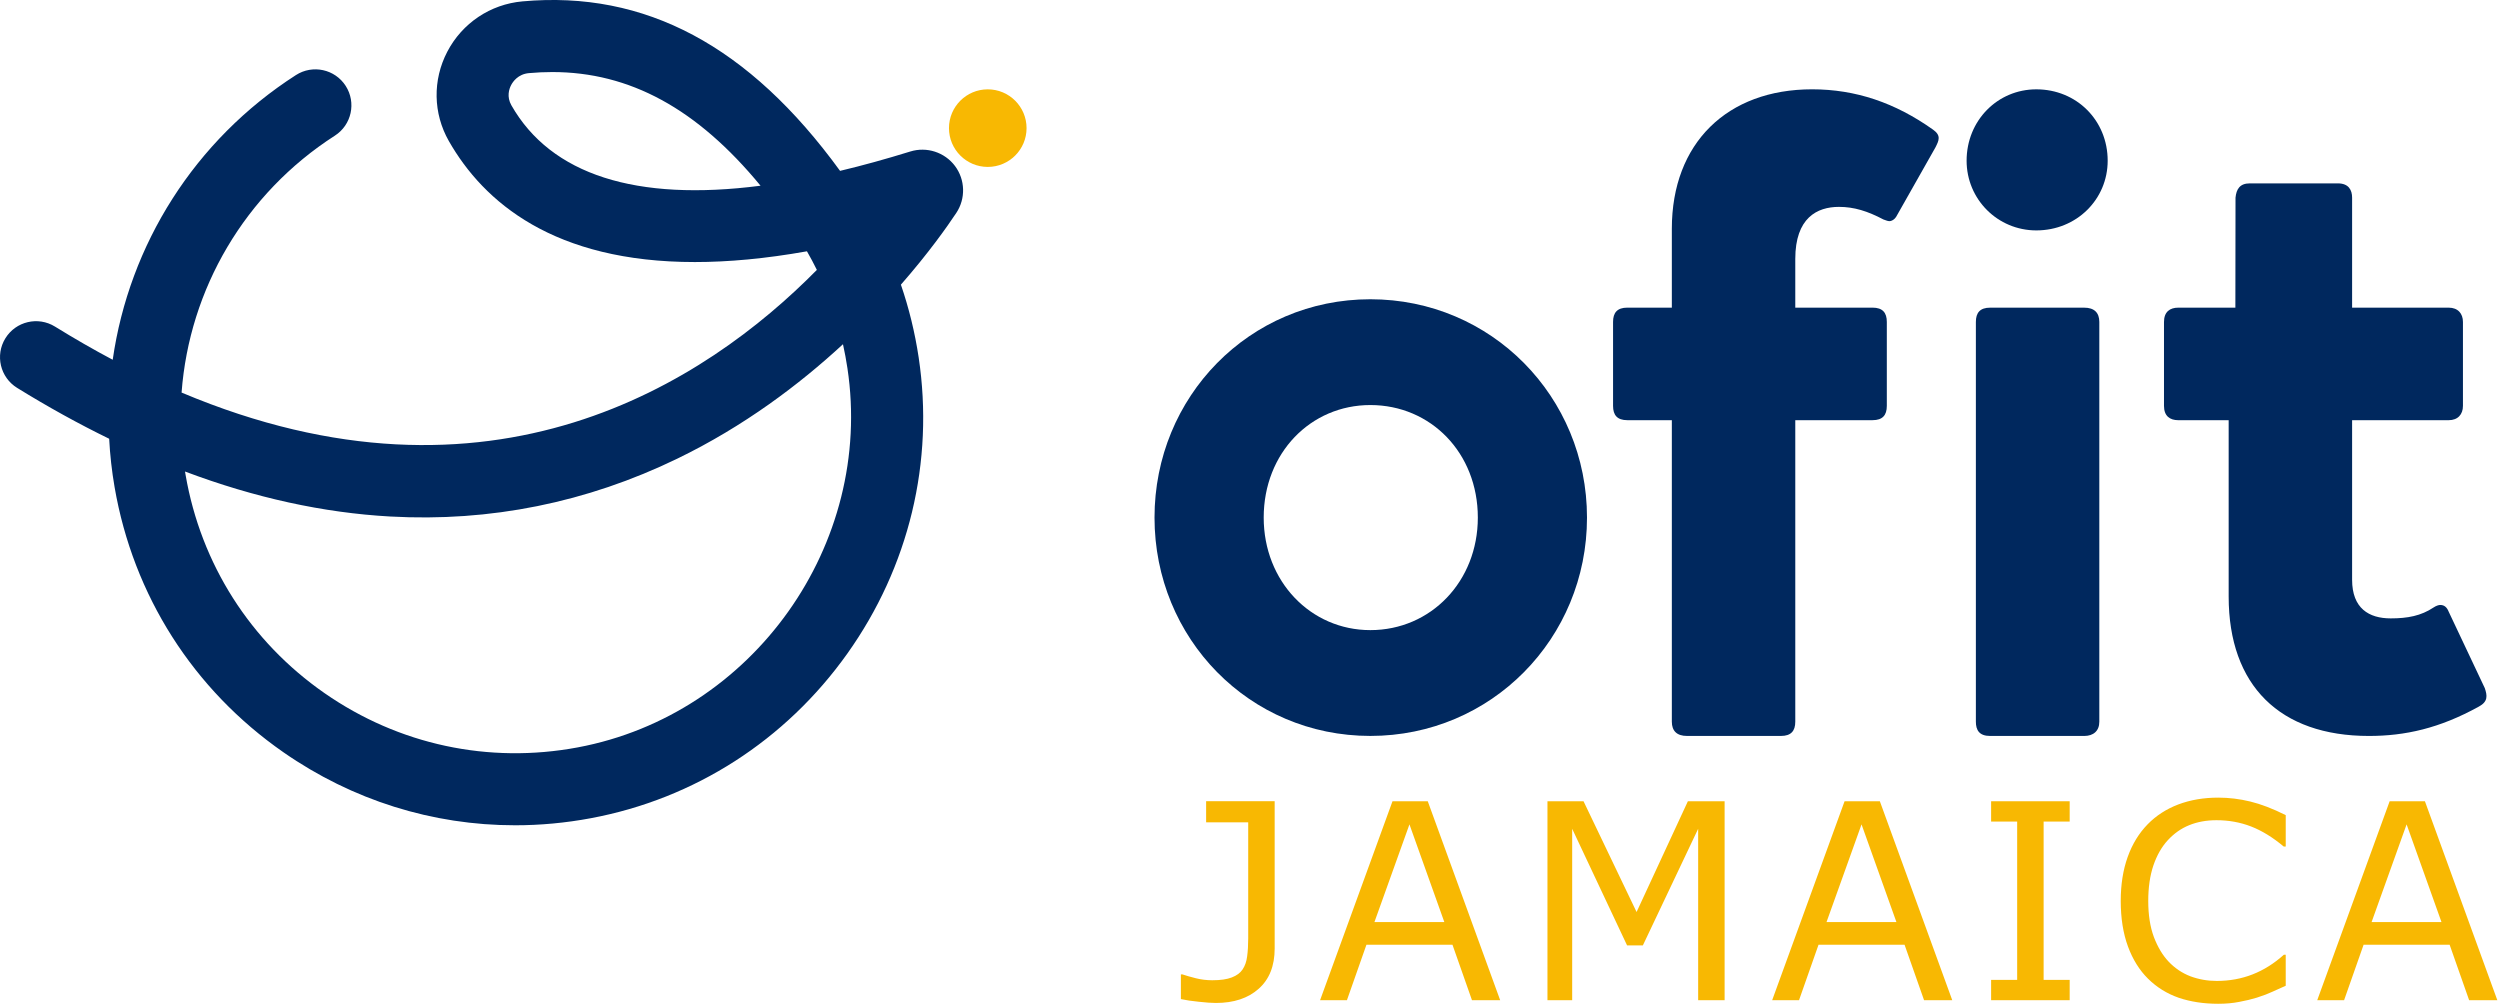 <svg width="548.46pt" height="220.28pt" version="1.2" viewBox="0 0 548.46 220.28" xmlns="http://www.w3.org/2000/svg">
 <g transform="translate(-94.879 -95.802)">
  <path d="m320.09 123.91c0 4.699-3.812 8.512-8.512 8.512s-8.508-3.812-8.508-8.512 3.809-8.508 8.508-8.508 8.512 3.809 8.512 8.508" fill="#f8b802"/>
  <g fill="#00285e">
   <path d="m216.03 111.61c-1.68 0-3.383 0.078-5.109 0.234-2.406 0.215-3.531 1.902-3.906 2.621-0.441 0.844-1.023 2.551 0.062 4.453 8.691 15.23 27.348 21.156 54.656 17.629-13.914-16.898-28.688-24.937-45.703-24.937m-80.562 87.637c0.039 0.246 0.082 0.488 0.125 0.734 3.371 19.555 14.199 36.562 30.492 47.891 16.289 11.324 36.012 15.551 55.535 11.898 38.453-7.195 65-44.516 59.172-83.195-0.266-1.773-0.594-3.527-0.977-5.254-9.586 8.855-21.719 18.004-36.301 25.082-19.898 9.656-41.105 13.934-63.027 12.715-14.695-0.816-29.746-4.121-45.02-9.871m72.391 77.609c-18.055 0-35.645-5.477-50.793-16.012-19.793-13.762-32.949-34.422-37.047-58.176-0.609-3.543-1.004-7.082-1.188-10.609-6.703-3.266-13.441-6.988-20.203-11.168-3.711-2.297-4.859-7.164-2.562-10.875 2.293-3.715 7.16-4.859 10.875-2.566 4.293 2.656 8.516 5.078 12.668 7.281 3.617-25.23 17.949-48.172 40.195-62.457 3.668-2.359 8.559-1.297 10.918 2.375 2.359 3.676 1.293 8.562-2.379 10.918-19.758 12.691-31.93 33.668-33.625 56.359 67.945 28.66 115-2.203 139.37-26.91-0.68-1.383-1.406-2.742-2.172-4.082-9.129 1.629-17.293 2.359-24.59 2.359-30.914 4e-3 -46.312-13.117-53.973-26.543-3.457-6.062-3.586-13.391-0.344-19.602 3.277-6.277 9.445-10.406 16.492-11.043 26.902-2.434 49.723 9.734 69.676 37.184 4.922-1.172 10.059-2.59 15.406-4.246 3.609-1.121 7.547 0.16 9.809 3.176 2.258 3.012 2.375 7.148 0.293 10.285-2.031 3.066-6.109 8.836-12.16 15.75 1.766 5.137 3.07 10.465 3.898 15.965 3.441 22.867-2.113 45.941-15.652 64.973-13.539 19.035-33.512 31.855-56.246 36.109-5.559 1.043-11.133 1.555-16.664 1.555"/>
   <path d="m395.51 234.04c-13.082 0-23.395-10.688-23.395-24.688 0-14.188 10.312-24.688 23.395-24.688 13.266 0 23.582 10.5 23.582 24.688 0 14-10.316 24.688-23.582 24.688m0-72.586c-26.527 0-47.348 21.371-47.348 47.898 0 26.531 20.82 47.902 47.348 47.902 26.531 0 47.531-21.371 47.531-47.902 0-26.527-21-47.898-47.531-47.898"/>
   <path d="m518.95 124.24c-8.293-5.894-16.949-8.844-26.531-8.844-18.605 0-30.766 11.789-30.766 30.582v17.316h-9.766c-2.211 0-3.129 1.105-3.129 3.133v18.422c0 2.027 0.918 3.133 3.129 3.133h9.766v66.145c0 2.023 1.105 3.129 3.316 3.129h20.633c2.211 0 3.133-1.105 3.133-3.129v-66.145h16.949c2.211 0 3.133-1.105 3.133-3.133v-18.422c0-2.027-0.922-3.133-3.133-3.133h-16.949v-10.684c0-9.027 4.789-11.422 9.578-11.422 3.32 0 6.266 0.922 9.766 2.766 0.555 0.184 0.922 0.363 1.289 0.363 0.555 0 1.105-0.363 1.477-0.918l8.656-15.293c0.738-1.473 1.289-2.578-0.551-3.867"/>
   <path d="m541.61 115.4c-8.473 0-15.289 6.816-15.289 15.66 0 8.473 6.816 15.289 15.289 15.289 8.844 0 15.66-6.816 15.66-15.289 0-8.844-6.816-15.66-15.66-15.66"/>
   <path d="m552.12 163.3h-20.637c-2.211 0-3.129 1.105-3.129 3.133v87.699c0 1.84 0.734 3.129 3.129 3.129h20.637c2.027 0 3.316-1.105 3.316-3.129v-87.699c0-2.027-1.105-3.133-3.316-3.133"/>
   <path d="m640 246.76-7.922-16.77c-0.367-0.918-0.922-1.469-1.84-1.469-0.371 0-0.922 0.184-1.473 0.551-2.766 1.844-5.711 2.394-9.398 2.394-4.789 0-8.473-2.211-8.473-8.473v-35.008h21.184c2.027 0 3.133-1.285 3.133-3.133v-18.422c0-1.84-1.105-3.133-3.133-3.133h-21.184v-24.133c0-1.656-0.738-3.133-3.133-3.133h-19.312c-2.211 0-2.949 1.293-3.133 3.133l-0.031 24.133h-12.527c-1.844 0-3.133 0.922-3.133 3.133v18.422c0 2.215 1.289 3.133 3.133 3.133h11.055v38.691c0 19.527 11.234 30.582 30.766 30.582 7.922 0 15.477-1.66 24.133-6.449 2.027-1.105 1.844-2.394 1.289-4.051"/>
  </g>
  <g transform="translate(.352 -.312)" fill="#f8b802" stroke-width=".313" aria-label="JAMAICA">
   <path d="m374.17 304.19q0 5.745-3.517 8.852-3.488 3.107-9.379 3.107-1.407 0-3.752-0.264-2.345-0.234-3.928-0.586v-5.422h0.322q1.202 0.41 2.96 0.85t3.605 0.44q2.696 0 4.279-0.616 1.612-0.616 2.374-1.759 0.791-1.172 0.997-2.872 0.234-1.7 0.234-3.928v-25.47h-9.233v-4.631h15.036z"/>
   <path d="m423.64 315.54h-6.184l-4.279-12.164h-18.876l-4.279 12.164h-5.891l15.886-43.642h7.738zm-12.252-17.146-7.65-21.426-7.679 21.426z"/>
   <path d="m472.88 315.54h-5.803v-37.605l-12.134 25.588h-3.459l-12.046-25.588v37.605h-5.422v-43.642h7.914l11.636 24.298 11.255-24.298h8.06z"/>
   <path d="m522.82 315.54h-6.184l-4.279-12.164h-18.876l-4.279 12.164h-5.891l15.886-43.642h7.738zm-12.252-17.146-7.65-21.426-7.679 21.426z"/>
   <path d="m548.58 315.54h-17.234v-4.455h5.715v-34.732h-5.715v-4.455h17.234v4.455h-5.715v34.732h5.715z"/>
   <path d="m595.98 312.37q-1.612 0.703-2.931 1.319-1.29 0.616-3.4 1.29-1.788 0.557-3.898 0.938-2.081 0.41-4.602 0.41-4.748 0-8.646-1.319-3.869-1.348-6.741-4.191-2.814-2.784-4.396-7.064-1.583-4.309-1.583-9.995 0-5.393 1.524-9.643t4.396-7.181q2.784-2.843 6.712-4.338 3.957-1.495 8.764-1.495 3.517 0 7.005 0.85 3.517 0.85 7.796 2.99v6.888h-0.44q-3.605-3.019-7.152-4.396t-7.591-1.378q-3.312 0-5.979 1.085-2.638 1.055-4.719 3.312-2.022 2.198-3.166 5.569-1.114 3.341-1.114 7.738 0 4.602 1.231 7.914 1.26 3.312 3.224 5.393 2.052 2.169 4.777 3.224 2.755 1.026 5.803 1.026 4.191 0 7.855-1.436 3.664-1.436 6.859-4.309h0.41z"/>
   <path d="m642.4 315.54h-6.184l-4.279-12.164h-18.876l-4.279 12.164h-5.891l15.886-43.642h7.738zm-12.252-17.146-7.65-21.426-7.679 21.426z"/>
  </g>
 </g>
</svg>
